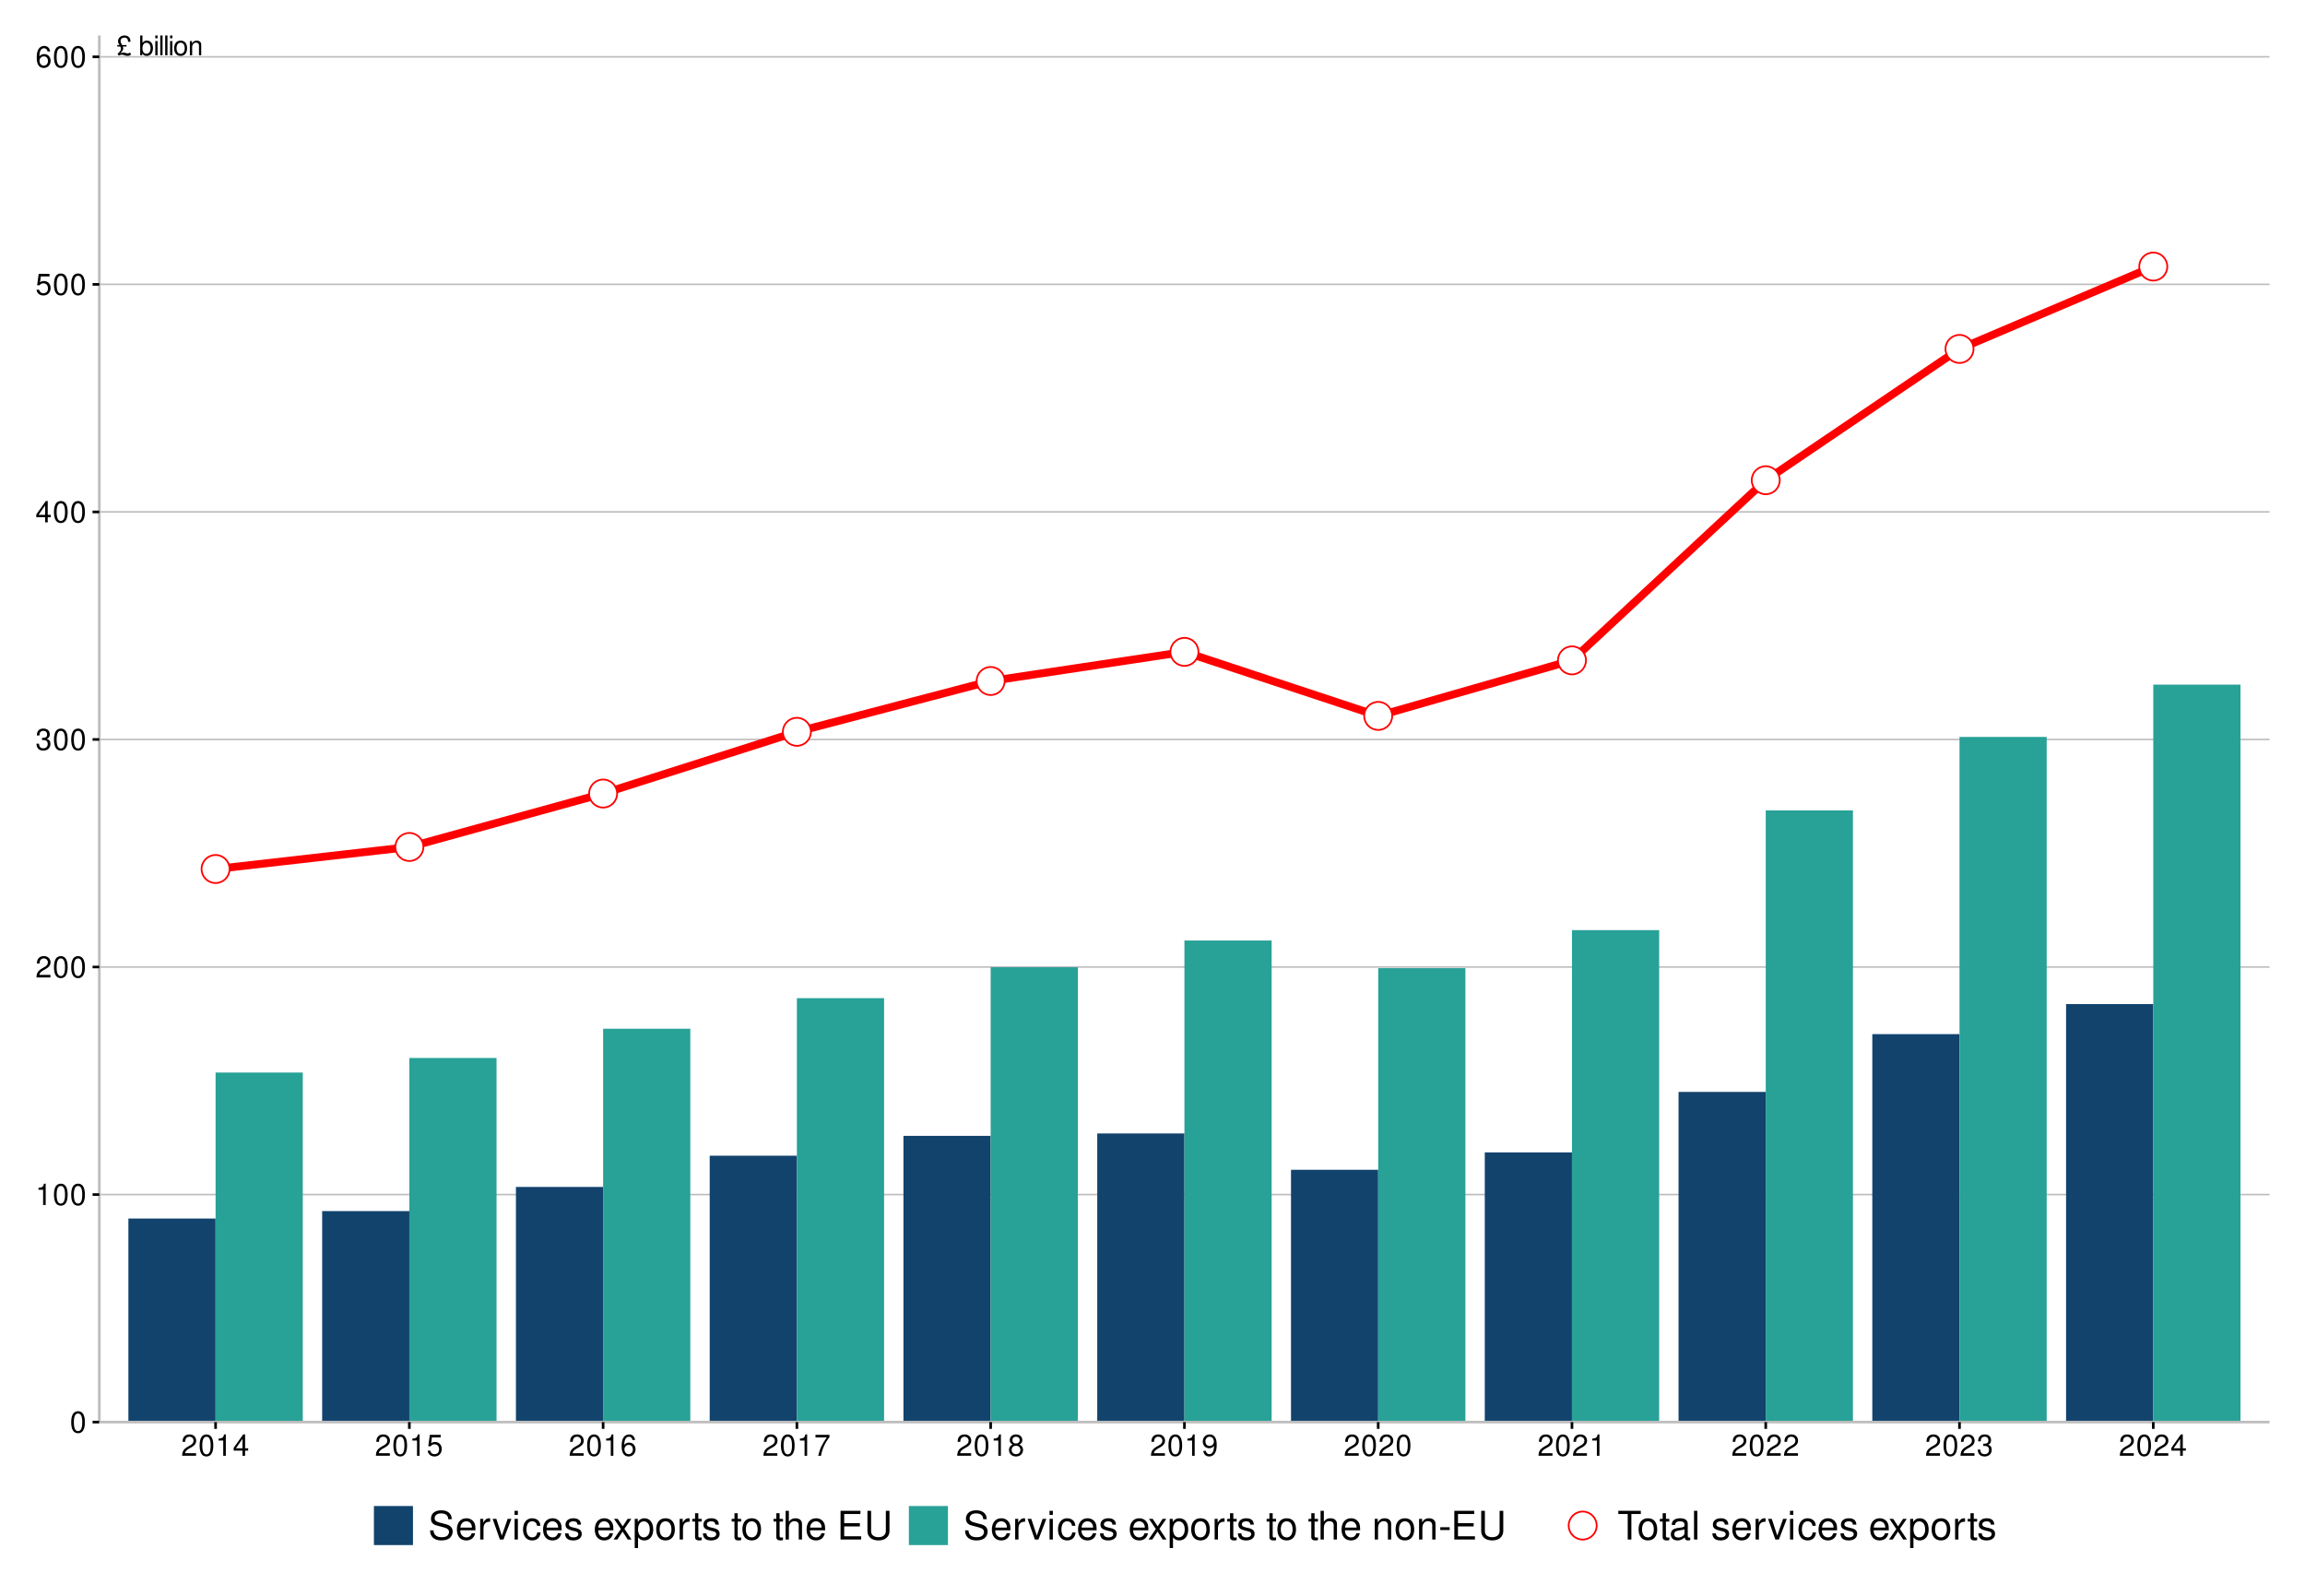 <?xml version="1.0" encoding="UTF-8"?>
<svg xmlns="http://www.w3.org/2000/svg" xmlns:xlink="http://www.w3.org/1999/xlink" width="936pt" height="648pt" viewBox="0 0 936 648" version="1.1">
<defs>
<g>
<symbol overflow="visible" id="glyph0-0">
<path style="stroke:none;" d=""/>
</symbol>
<symbol overflow="visible" id="glyph0-1">
<path style="stroke:none;" d="M 4.047 -4.156 L 2.281 -4.156 C 2.203 -4.297 2.141 -4.391 2.094 -4.469 L 1.859 -4.891 C 1.703 -5.188 1.625 -5.484 1.625 -5.781 C 1.625 -6.625 2.25 -7.188 3.188 -7.188 C 4.141 -7.188 4.656 -6.625 4.688 -5.484 L 5.656 -5.484 C 5.641 -6.172 5.562 -6.594 5.344 -6.953 C 4.953 -7.641 4.172 -8.047 3.219 -8.047 C 1.75 -8.047 0.594 -7.031 0.594 -5.688 C 0.594 -5.203 0.672 -5 1.188 -4.156 L 0.281 -4.156 L 0.281 -3.547 L 1.5 -3.547 C 1.672 -3.266 1.766 -2.953 1.766 -2.688 C 1.766 -2 1.406 -1.453 0.391 -0.578 L 0.922 0.156 C 1.344 -0.125 1.734 -0.25 2.125 -0.25 C 2.359 -0.25 2.625 -0.203 2.844 -0.125 C 3.766 0.188 4.047 0.25 4.469 0.25 C 5.031 0.25 5.469 0.062 5.906 -0.359 L 5.453 -1.094 C 5.125 -0.875 4.812 -0.766 4.531 -0.766 C 4.328 -0.766 4.125 -0.812 3.656 -0.938 C 3.219 -1.078 3.047 -1.109 2.75 -1.109 C 2.281 -1.109 1.828 -0.969 1.406 -0.672 C 2.391 -1.672 2.703 -2.188 2.703 -2.766 C 2.703 -2.969 2.656 -3.219 2.547 -3.547 L 4.047 -3.547 Z M 4.047 -4.156 "/>
</symbol>
<symbol overflow="visible" id="glyph0-2">
<path style="stroke:none;" d=""/>
</symbol>
<symbol overflow="visible" id="glyph0-3">
<path style="stroke:none;" d="M 0.594 -8.047 L 0.594 0 L 1.422 0 L 1.422 -0.734 C 1.859 -0.062 2.453 0.25 3.266 0.25 C 4.781 0.25 5.781 -1 5.781 -2.922 C 5.781 -4.797 4.844 -5.953 3.297 -5.953 C 2.5 -5.953 1.938 -5.656 1.516 -5 L 1.516 -8.047 Z M 3.125 -5.094 C 4.156 -5.094 4.812 -4.203 4.812 -2.812 C 4.812 -1.5 4.125 -0.609 3.125 -0.609 C 2.141 -0.609 1.516 -1.484 1.516 -2.844 C 1.516 -4.203 2.141 -5.094 3.125 -5.094 Z M 3.125 -5.094 "/>
</symbol>
<symbol overflow="visible" id="glyph0-4">
<path style="stroke:none;" d="M 1.656 -5.781 L 0.734 -5.781 L 0.734 0 L 1.656 0 Z M 1.656 -8.047 L 0.734 -8.047 L 0.734 -6.891 L 1.656 -6.891 Z M 1.656 -8.047 "/>
</symbol>
<symbol overflow="visible" id="glyph0-5">
<path style="stroke:none;" d="M 1.672 -8.047 L 0.75 -8.047 L 0.75 0 L 1.672 0 Z M 1.672 -8.047 "/>
</symbol>
<symbol overflow="visible" id="glyph0-6">
<path style="stroke:none;" d="M 3 -5.953 C 1.375 -5.953 0.391 -4.797 0.391 -2.844 C 0.391 -0.891 1.375 0.25 3.016 0.25 C 4.656 0.25 5.641 -0.906 5.641 -2.812 C 5.641 -4.812 4.688 -5.953 3 -5.953 Z M 3.016 -5.109 C 4.047 -5.109 4.672 -4.25 4.672 -2.812 C 4.672 -1.453 4.031 -0.594 3.016 -0.594 C 1.984 -0.594 1.359 -1.453 1.359 -2.844 C 1.359 -4.25 1.984 -5.109 3.016 -5.109 Z M 3.016 -5.109 "/>
</symbol>
<symbol overflow="visible" id="glyph0-7">
<path style="stroke:none;" d="M 0.766 -5.781 L 0.766 0 L 1.703 0 L 1.703 -3.188 C 1.703 -4.375 2.312 -5.141 3.266 -5.141 C 4 -5.141 4.469 -4.703 4.469 -4.016 L 4.469 0 L 5.375 0 L 5.375 -4.375 C 5.375 -5.328 4.656 -5.953 3.547 -5.953 C 2.688 -5.953 2.125 -5.625 1.625 -4.812 L 1.625 -5.781 Z M 0.766 -5.781 "/>
</symbol>
<symbol overflow="visible" id="glyph1-0">
<path style="stroke:none;" d=""/>
</symbol>
<symbol overflow="visible" id="glyph1-1">
<path style="stroke:none;" d="M 3.297 -8.672 C 2.516 -8.672 1.781 -8.312 1.344 -7.734 C 0.797 -6.953 0.516 -5.812 0.516 -4.203 C 0.516 -1.266 1.469 0.281 3.297 0.281 C 5.094 0.281 6.078 -1.266 6.078 -4.125 C 6.078 -5.812 5.812 -6.938 5.25 -7.734 C 4.812 -8.328 4.109 -8.672 3.297 -8.672 Z M 3.297 -7.734 C 4.438 -7.734 5 -6.578 5 -4.219 C 5 -1.75 4.453 -0.594 3.281 -0.594 C 2.156 -0.594 1.594 -1.797 1.594 -4.188 C 1.594 -6.578 2.156 -7.734 3.297 -7.734 Z M 3.297 -7.734 "/>
</symbol>
<symbol overflow="visible" id="glyph1-2">
<path style="stroke:none;" d="M 3.109 -6.188 L 3.109 0 L 4.156 0 L 4.156 -8.672 L 3.469 -8.672 C 3.094 -7.344 2.859 -7.156 1.219 -6.953 L 1.219 -6.188 Z M 3.109 -6.188 "/>
</symbol>
<symbol overflow="visible" id="glyph1-3">
<path style="stroke:none;" d="M 6.078 -1.047 L 1.594 -1.047 C 1.703 -1.766 2.094 -2.219 3.125 -2.859 L 4.328 -3.531 C 5.516 -4.188 6.125 -5.078 6.125 -6.141 C 6.125 -6.859 5.844 -7.531 5.344 -8 C 4.844 -8.453 4.219 -8.672 3.406 -8.672 C 2.328 -8.672 1.531 -8.297 1.062 -7.547 C 0.75 -7.094 0.625 -6.547 0.594 -5.672 L 1.656 -5.672 C 1.688 -6.266 1.766 -6.609 1.906 -6.906 C 2.188 -7.422 2.734 -7.75 3.375 -7.75 C 4.328 -7.75 5.047 -7.062 5.047 -6.125 C 5.047 -5.422 4.656 -4.828 3.906 -4.391 L 2.797 -3.75 C 1.016 -2.719 0.5 -1.906 0.406 -0.016 L 6.078 -0.016 Z M 6.078 -1.047 "/>
</symbol>
<symbol overflow="visible" id="glyph1-4">
<path style="stroke:none;" d="M 2.656 -4 L 3.234 -4 C 4.375 -4 4.984 -3.453 4.984 -2.406 C 4.984 -1.312 4.328 -0.656 3.234 -0.656 C 2.078 -0.656 1.516 -1.25 1.438 -2.516 L 0.391 -2.516 C 0.438 -1.828 0.547 -1.375 0.75 -0.984 C 1.203 -0.141 2.031 0.281 3.188 0.281 C 4.938 0.281 6.078 -0.781 6.078 -2.422 C 6.078 -3.531 5.656 -4.125 4.625 -4.484 C 5.422 -4.812 5.812 -5.406 5.812 -6.281 C 5.812 -7.781 4.844 -8.672 3.234 -8.672 C 1.516 -8.672 0.594 -7.719 0.562 -5.875 L 1.625 -5.875 C 1.625 -6.406 1.688 -6.703 1.812 -6.969 C 2.047 -7.469 2.578 -7.75 3.234 -7.75 C 4.172 -7.75 4.734 -7.188 4.734 -6.25 C 4.734 -5.641 4.531 -5.266 4.062 -5.062 C 3.766 -4.938 3.391 -4.891 2.656 -4.891 Z M 2.656 -4 "/>
</symbol>
<symbol overflow="visible" id="glyph1-5">
<path style="stroke:none;" d="M 3.922 -2.094 L 3.922 0 L 4.984 0 L 4.984 -2.094 L 6.234 -2.094 L 6.234 -3.047 L 4.984 -3.047 L 4.984 -8.672 L 4.203 -8.672 L 0.344 -3.219 L 0.344 -2.094 Z M 3.922 -3.047 L 1.266 -3.047 L 3.922 -6.875 Z M 3.922 -3.047 "/>
</symbol>
<symbol overflow="visible" id="glyph1-6">
<path style="stroke:none;" d="M 5.719 -8.516 L 1.312 -8.516 L 0.688 -3.875 L 1.656 -3.875 C 2.141 -4.469 2.562 -4.672 3.234 -4.672 C 4.375 -4.672 5.078 -3.891 5.078 -2.625 C 5.078 -1.406 4.375 -0.656 3.219 -0.656 C 2.297 -0.656 1.734 -1.125 1.469 -2.094 L 0.422 -2.094 C 0.562 -1.391 0.688 -1.062 0.938 -0.75 C 1.422 -0.094 2.281 0.281 3.234 0.281 C 4.953 0.281 6.156 -0.969 6.156 -2.766 C 6.156 -4.453 5.047 -5.609 3.406 -5.609 C 2.812 -5.609 2.328 -5.453 1.844 -5.094 L 2.172 -7.469 L 5.719 -7.469 Z M 5.719 -8.516 "/>
</symbol>
<symbol overflow="visible" id="glyph1-7">
<path style="stroke:none;" d="M 5.969 -6.422 C 5.766 -7.844 4.859 -8.672 3.562 -8.672 C 2.625 -8.672 1.781 -8.219 1.281 -7.438 C 0.75 -6.594 0.516 -5.531 0.516 -3.953 C 0.516 -2.5 0.719 -1.578 1.234 -0.797 C 1.688 -0.094 2.438 0.281 3.375 0.281 C 4.984 0.281 6.156 -0.938 6.156 -2.625 C 6.156 -4.219 5.078 -5.359 3.547 -5.359 C 2.719 -5.359 2.047 -5.047 1.594 -4.406 C 1.609 -6.547 2.281 -7.734 3.484 -7.734 C 4.234 -7.734 4.75 -7.266 4.922 -6.422 Z M 3.422 -4.422 C 4.438 -4.422 5.078 -3.703 5.078 -2.547 C 5.078 -1.453 4.359 -0.656 3.391 -0.656 C 2.406 -0.656 1.656 -1.484 1.656 -2.594 C 1.656 -3.672 2.375 -4.422 3.422 -4.422 Z M 3.422 -4.422 "/>
</symbol>
<symbol overflow="visible" id="glyph1-8">
<path style="stroke:none;" d="M 6.234 -8.516 L 0.547 -8.516 L 0.547 -7.469 L 5.141 -7.469 C 3.125 -4.578 2.297 -2.797 1.656 0 L 2.781 0 C 3.25 -2.719 4.312 -5.062 6.234 -7.625 Z M 6.234 -8.516 "/>
</symbol>
<symbol overflow="visible" id="glyph1-9">
<path style="stroke:none;" d="M 4.688 -4.578 C 5.578 -5.109 5.859 -5.547 5.859 -6.359 C 5.859 -7.734 4.812 -8.672 3.297 -8.672 C 1.797 -8.672 0.75 -7.734 0.75 -6.375 C 0.75 -5.547 1.016 -5.125 1.891 -4.578 C 0.922 -4.078 0.438 -3.375 0.438 -2.406 C 0.438 -0.828 1.609 0.281 3.297 0.281 C 4.984 0.281 6.156 -0.828 6.156 -2.406 C 6.156 -3.375 5.672 -4.078 4.688 -4.578 Z M 3.297 -7.734 C 4.203 -7.734 4.781 -7.203 4.781 -6.344 C 4.781 -5.516 4.188 -4.984 3.297 -4.984 C 2.406 -4.984 1.828 -5.516 1.828 -6.359 C 1.828 -7.203 2.406 -7.734 3.297 -7.734 Z M 3.297 -4.094 C 4.359 -4.094 5.078 -3.391 5.078 -2.391 C 5.078 -1.344 4.375 -0.656 3.281 -0.656 C 2.25 -0.656 1.531 -1.375 1.531 -2.375 C 1.531 -3.406 2.234 -4.094 3.297 -4.094 Z M 3.297 -4.094 "/>
</symbol>
<symbol overflow="visible" id="glyph1-10">
<path style="stroke:none;" d="M 0.641 -1.984 C 0.844 -0.562 1.75 0.281 3.047 0.281 C 4 0.281 4.844 -0.188 5.344 -0.953 C 5.875 -1.812 6.109 -2.875 6.109 -4.438 C 6.109 -5.906 5.891 -6.828 5.391 -7.594 C 4.922 -8.297 4.172 -8.672 3.234 -8.672 C 1.625 -8.672 0.453 -7.469 0.453 -5.781 C 0.453 -4.188 1.531 -3.062 3.078 -3.062 C 3.875 -3.062 4.469 -3.344 5.016 -4.016 C 5 -1.844 4.328 -0.656 3.125 -0.656 C 2.375 -0.656 1.859 -1.141 1.688 -1.984 Z M 3.234 -7.75 C 4.219 -7.75 4.953 -6.922 4.953 -5.812 C 4.953 -4.734 4.234 -4 3.188 -4 C 2.172 -4 1.531 -4.719 1.531 -5.875 C 1.531 -6.953 2.25 -7.75 3.234 -7.75 Z M 3.234 -7.75 "/>
</symbol>
<symbol overflow="visible" id="glyph2-0">
<path style="stroke:none;" d=""/>
</symbol>
<symbol overflow="visible" id="glyph2-1">
<path style="stroke:none;" d="M 9.531 -8.234 C 9.531 -9.047 9.484 -9.266 9.234 -9.812 C 8.594 -11.156 7.234 -11.859 5.266 -11.859 C 2.703 -11.859 1.125 -10.547 1.125 -8.438 C 1.125 -7.016 1.875 -6.109 3.406 -5.719 L 6.297 -4.938 C 7.797 -4.562 8.453 -3.969 8.453 -3.062 C 8.453 -2.438 8.109 -1.797 7.609 -1.438 C 7.156 -1.109 6.422 -0.938 5.469 -0.938 C 4.188 -0.938 3.344 -1.25 2.781 -1.922 C 2.359 -2.438 2.156 -2.984 2.172 -3.719 L 0.766 -3.719 C 0.781 -2.641 0.984 -1.938 1.453 -1.297 C 2.25 -0.188 3.594 0.375 5.375 0.375 C 6.766 0.375 7.906 0.047 8.656 -0.531 C 9.438 -1.156 9.938 -2.188 9.938 -3.203 C 9.938 -4.641 9.047 -5.703 7.453 -6.125 L 4.531 -6.906 C 3.125 -7.297 2.609 -7.75 2.609 -8.641 C 2.609 -9.828 3.641 -10.609 5.219 -10.609 C 7.078 -10.609 8.109 -9.781 8.125 -8.234 Z M 9.531 -8.234 "/>
</symbol>
<symbol overflow="visible" id="glyph2-2">
<path style="stroke:none;" d="M 8.203 -3.75 C 8.203 -5.031 8.109 -5.797 7.875 -6.422 C 7.328 -7.797 6.047 -8.625 4.484 -8.625 C 2.141 -8.625 0.641 -6.844 0.641 -4.078 C 0.641 -1.312 2.078 0.375 4.453 0.375 C 6.375 0.375 7.703 -0.719 8.031 -2.547 L 6.688 -2.547 C 6.312 -1.438 5.562 -0.859 4.5 -0.859 C 3.641 -0.859 2.922 -1.25 2.484 -1.953 C 2.156 -2.438 2.047 -2.906 2.031 -3.75 Z M 2.062 -4.828 C 2.172 -6.391 3.125 -7.391 4.469 -7.391 C 5.828 -7.391 6.766 -6.344 6.766 -4.828 Z M 2.062 -4.828 "/>
</symbol>
<symbol overflow="visible" id="glyph2-3">
<path style="stroke:none;" d="M 1.109 -8.391 L 1.109 0 L 2.453 0 L 2.453 -4.359 C 2.469 -6.375 3.297 -7.266 5.141 -7.219 L 5.141 -8.578 C 4.906 -8.609 4.781 -8.625 4.625 -8.625 C 3.766 -8.625 3.109 -8.109 2.344 -6.859 L 2.344 -8.391 Z M 1.109 -8.391 "/>
</symbol>
<symbol overflow="visible" id="glyph2-4">
<path style="stroke:none;" d="M 4.562 0 L 7.781 -8.391 L 6.266 -8.391 L 3.906 -1.578 L 1.656 -8.391 L 0.156 -8.391 L 3.109 0 Z M 4.562 0 "/>
</symbol>
<symbol overflow="visible" id="glyph2-5">
<path style="stroke:none;" d="M 2.406 -8.391 L 1.078 -8.391 L 1.078 0 L 2.406 0 Z M 2.406 -11.656 L 1.062 -11.656 L 1.062 -9.984 L 2.406 -9.984 Z M 2.406 -11.656 "/>
</symbol>
<symbol overflow="visible" id="glyph2-6">
<path style="stroke:none;" d="M 7.531 -5.562 C 7.469 -6.391 7.297 -6.906 6.969 -7.375 C 6.406 -8.156 5.391 -8.625 4.219 -8.625 C 1.953 -8.625 0.5 -6.828 0.5 -4.047 C 0.5 -1.344 1.938 0.375 4.203 0.375 C 6.203 0.375 7.469 -0.828 7.625 -2.875 L 6.281 -2.875 C 6.062 -1.531 5.375 -0.859 4.234 -0.859 C 2.766 -0.859 1.891 -2.062 1.891 -4.047 C 1.891 -6.141 2.75 -7.391 4.203 -7.391 C 5.328 -7.391 6.031 -6.734 6.188 -5.562 Z M 7.531 -5.562 "/>
</symbol>
<symbol overflow="visible" id="glyph2-7">
<path style="stroke:none;" d="M 7.016 -6.047 C 6.984 -7.703 5.906 -8.625 3.969 -8.625 C 2.016 -8.625 0.75 -7.609 0.75 -6.062 C 0.75 -4.75 1.422 -4.125 3.406 -3.641 L 4.656 -3.344 C 5.578 -3.125 5.953 -2.781 5.953 -2.188 C 5.953 -1.391 5.172 -0.859 4 -0.859 C 3.281 -0.859 2.672 -1.078 2.344 -1.422 C 2.125 -1.656 2.031 -1.906 1.953 -2.5 L 0.547 -2.5 C 0.609 -0.562 1.703 0.375 3.891 0.375 C 6 0.375 7.344 -0.672 7.344 -2.281 C 7.344 -3.531 6.641 -4.219 4.969 -4.625 L 3.703 -4.922 C 2.609 -5.188 2.141 -5.531 2.141 -6.125 C 2.141 -6.906 2.828 -7.391 3.922 -7.391 C 4.984 -7.391 5.562 -6.922 5.594 -6.047 Z M 7.016 -6.047 "/>
</symbol>
<symbol overflow="visible" id="glyph2-8">
<path style="stroke:none;" d=""/>
</symbol>
<symbol overflow="visible" id="glyph2-9">
<path style="stroke:none;" d="M 4.672 -4.344 L 7.484 -8.391 L 5.984 -8.391 L 3.969 -5.344 L 1.953 -8.391 L 0.438 -8.391 L 3.234 -4.266 L 0.266 0 L 1.797 0 L 3.922 -3.219 L 6.016 0 L 7.562 0 Z M 4.672 -4.344 "/>
</symbol>
<symbol overflow="visible" id="glyph2-10">
<path style="stroke:none;" d="M 0.859 3.484 L 2.203 3.484 L 2.203 -0.875 C 2.906 -0.016 3.703 0.375 4.781 0.375 C 6.953 0.375 8.375 -1.375 8.375 -4.047 C 8.375 -6.859 6.984 -8.625 4.766 -8.625 C 3.625 -8.625 2.719 -8.109 2.094 -7.125 L 2.094 -8.391 L 0.859 -8.391 Z M 4.547 -7.375 C 6.016 -7.375 6.969 -6.078 6.969 -4.078 C 6.969 -2.172 6 -0.875 4.547 -0.875 C 3.125 -0.875 2.203 -2.156 2.203 -4.125 C 2.203 -6.094 3.125 -7.375 4.547 -7.375 Z M 4.547 -7.375 "/>
</symbol>
<symbol overflow="visible" id="glyph2-11">
<path style="stroke:none;" d="M 4.359 -8.625 C 1.984 -8.625 0.578 -6.938 0.578 -4.125 C 0.578 -1.297 1.984 0.375 4.375 0.375 C 6.734 0.375 8.156 -1.312 8.156 -4.062 C 8.156 -6.969 6.781 -8.625 4.359 -8.625 Z M 4.375 -7.391 C 5.875 -7.391 6.766 -6.156 6.766 -4.078 C 6.766 -2.094 5.844 -0.859 4.375 -0.859 C 2.875 -0.859 1.969 -2.094 1.969 -4.125 C 1.969 -6.156 2.875 -7.391 4.375 -7.391 Z M 4.375 -7.391 "/>
</symbol>
<symbol overflow="visible" id="glyph2-12">
<path style="stroke:none;" d="M 4.062 -8.391 L 2.688 -8.391 L 2.688 -10.688 L 1.359 -10.688 L 1.359 -8.391 L 0.219 -8.391 L 0.219 -7.297 L 1.359 -7.297 L 1.359 -0.953 C 1.359 -0.094 1.938 0.375 2.969 0.375 C 3.328 0.375 3.609 0.344 4.062 0.25 L 4.062 -0.859 C 3.875 -0.812 3.703 -0.797 3.422 -0.797 C 2.844 -0.797 2.688 -0.953 2.688 -1.547 L 2.688 -7.297 L 4.062 -7.297 Z M 4.062 -8.391 "/>
</symbol>
<symbol overflow="visible" id="glyph2-13">
<path style="stroke:none;" d="M 1.125 -11.656 L 1.125 0 L 2.453 0 L 2.453 -4.625 C 2.453 -6.344 3.344 -7.453 4.719 -7.453 C 5.172 -7.453 5.578 -7.328 5.906 -7.094 C 6.281 -6.797 6.453 -6.406 6.453 -5.812 L 6.453 0 L 7.781 0 L 7.781 -6.344 C 7.781 -7.75 6.766 -8.625 5.141 -8.625 C 3.953 -8.625 3.234 -8.25 2.453 -7.234 L 2.453 -11.656 Z M 1.125 -11.656 "/>
</symbol>
<symbol overflow="visible" id="glyph2-14">
<path style="stroke:none;" d="M 2.922 -5.312 L 9.281 -5.312 L 9.281 -6.625 L 2.922 -6.625 L 2.922 -10.359 L 9.516 -10.359 L 9.516 -11.656 L 1.438 -11.656 L 1.438 0 L 9.812 0 L 9.812 -1.312 L 2.922 -1.312 Z M 2.922 -5.312 "/>
</symbol>
<symbol overflow="visible" id="glyph2-15">
<path style="stroke:none;" d="M 8.828 -11.656 L 8.828 -3.469 C 8.828 -1.906 7.703 -0.938 5.828 -0.938 C 4.953 -0.938 4.25 -1.156 3.703 -1.547 C 3.125 -2 2.844 -2.594 2.844 -3.469 L 2.844 -11.656 L 1.359 -11.656 L 1.359 -3.469 C 1.359 -1.109 3.062 0.375 5.828 0.375 C 8.562 0.375 10.312 -1.141 10.312 -3.469 L 10.312 -11.656 Z M 8.828 -11.656 "/>
</symbol>
<symbol overflow="visible" id="glyph2-16">
<path style="stroke:none;" d="M 1.125 -8.391 L 1.125 0 L 2.469 0 L 2.469 -4.625 C 2.469 -6.344 3.359 -7.453 4.734 -7.453 C 5.797 -7.453 6.469 -6.812 6.469 -5.812 L 6.469 0 L 7.797 0 L 7.797 -6.344 C 7.797 -7.734 6.75 -8.625 5.141 -8.625 C 3.891 -8.625 3.094 -8.141 2.359 -6.969 L 2.359 -8.391 Z M 1.125 -8.391 "/>
</symbol>
<symbol overflow="visible" id="glyph2-17">
<path style="stroke:none;" d="M 4.547 -4.984 L 0.734 -4.984 L 0.734 -3.844 L 4.547 -3.844 Z M 4.547 -4.984 "/>
</symbol>
<symbol overflow="visible" id="glyph2-18">
<path style="stroke:none;" d="M 5.656 -10.359 L 9.484 -10.359 L 9.484 -11.656 L 0.344 -11.656 L 0.344 -10.359 L 4.172 -10.359 L 4.172 0 L 5.656 0 Z M 5.656 -10.359 "/>
</symbol>
<symbol overflow="visible" id="glyph2-19">
<path style="stroke:none;" d="M 8.562 -0.781 C 8.422 -0.75 8.359 -0.75 8.266 -0.75 C 7.812 -0.75 7.547 -0.984 7.547 -1.406 L 7.547 -6.344 C 7.547 -7.828 6.469 -8.625 4.406 -8.625 C 3.172 -8.625 2.188 -8.266 1.609 -7.641 C 1.234 -7.219 1.078 -6.734 1.047 -5.906 L 2.391 -5.906 C 2.5 -6.922 3.109 -7.391 4.359 -7.391 C 5.562 -7.391 6.219 -6.938 6.219 -6.141 L 6.219 -5.797 C 6.203 -5.219 5.922 -5.016 4.828 -4.859 C 2.938 -4.625 2.656 -4.562 2.141 -4.359 C 1.172 -3.938 0.672 -3.203 0.672 -2.109 C 0.672 -0.594 1.734 0.375 3.422 0.375 C 4.484 0.375 5.328 0 6.266 -0.859 C 6.375 0 6.781 0.375 7.641 0.375 C 7.938 0.375 8.109 0.344 8.562 0.219 Z M 6.219 -2.641 C 6.219 -2.188 6.094 -1.922 5.703 -1.547 C 5.156 -1.062 4.5 -0.797 3.719 -0.797 C 2.672 -0.797 2.062 -1.297 2.062 -2.141 C 2.062 -3.031 2.641 -3.469 4.078 -3.688 C 5.5 -3.875 5.781 -3.938 6.219 -4.141 Z M 6.219 -2.641 "/>
</symbol>
<symbol overflow="visible" id="glyph2-20">
<path style="stroke:none;" d="M 2.438 -11.656 L 1.094 -11.656 L 1.094 0 L 2.438 0 Z M 2.438 -11.656 "/>
</symbol>
</g>
<clipPath id="clip1">
  <path d="M 40.332 577 L 921.602 577 L 921.602 577.469 L 40.332 577.469 Z M 40.332 577 "/>
</clipPath>
<clipPath id="clip2">
  <path d="M 40.332 484 L 921.602 484 L 921.602 486 L 40.332 486 Z M 40.332 484 "/>
</clipPath>
<clipPath id="clip3">
  <path d="M 40.332 392 L 921.602 392 L 921.602 393 L 40.332 393 Z M 40.332 392 "/>
</clipPath>
<clipPath id="clip4">
  <path d="M 40.332 299 L 921.602 299 L 921.602 301 L 40.332 301 Z M 40.332 299 "/>
</clipPath>
<clipPath id="clip5">
  <path d="M 40.332 207 L 921.602 207 L 921.602 209 L 40.332 209 Z M 40.332 207 "/>
</clipPath>
<clipPath id="clip6">
  <path d="M 40.332 115 L 921.602 115 L 921.602 116 L 40.332 116 Z M 40.332 115 "/>
</clipPath>
<clipPath id="clip7">
  <path d="M 40.332 22 L 921.602 22 L 921.602 24 L 40.332 24 Z M 40.332 22 "/>
</clipPath>
<clipPath id="clip8">
  <path d="M 52 494 L 88 494 L 88 577.469 L 52 577.469 Z M 52 494 "/>
</clipPath>
<clipPath id="clip9">
  <path d="M 87 435 L 123 435 L 123 577.469 L 87 577.469 Z M 87 435 "/>
</clipPath>
<clipPath id="clip10">
  <path d="M 130 491 L 167 491 L 167 577.469 L 130 577.469 Z M 130 491 "/>
</clipPath>
<clipPath id="clip11">
  <path d="M 166 429 L 202 429 L 202 577.469 L 166 577.469 Z M 166 429 "/>
</clipPath>
<clipPath id="clip12">
  <path d="M 209 481 L 245 481 L 245 577.469 L 209 577.469 Z M 209 481 "/>
</clipPath>
<clipPath id="clip13">
  <path d="M 244 417 L 281 417 L 281 577.469 L 244 577.469 Z M 244 417 "/>
</clipPath>
<clipPath id="clip14">
  <path d="M 288 469 L 324 469 L 324 577.469 L 288 577.469 Z M 288 469 "/>
</clipPath>
<clipPath id="clip15">
  <path d="M 323 405 L 360 405 L 360 577.469 L 323 577.469 Z M 323 405 "/>
</clipPath>
<clipPath id="clip16">
  <path d="M 366 461 L 403 461 L 403 577.469 L 366 577.469 Z M 366 461 "/>
</clipPath>
<clipPath id="clip17">
  <path d="M 402 392 L 438 392 L 438 577.469 L 402 577.469 Z M 402 392 "/>
</clipPath>
<clipPath id="clip18">
  <path d="M 445 460 L 481 460 L 481 577.469 L 445 577.469 Z M 445 460 "/>
</clipPath>
<clipPath id="clip19">
  <path d="M 480 381 L 517 381 L 517 577.469 L 480 577.469 Z M 480 381 "/>
</clipPath>
<clipPath id="clip20">
  <path d="M 524 475 L 560 475 L 560 577.469 L 524 577.469 Z M 524 475 "/>
</clipPath>
<clipPath id="clip21">
  <path d="M 559 393 L 596 393 L 596 577.469 L 559 577.469 Z M 559 393 "/>
</clipPath>
<clipPath id="clip22">
  <path d="M 602 467 L 639 467 L 639 577.469 L 602 577.469 Z M 602 467 "/>
</clipPath>
<clipPath id="clip23">
  <path d="M 638 377 L 674 377 L 674 577.469 L 638 577.469 Z M 638 377 "/>
</clipPath>
<clipPath id="clip24">
  <path d="M 681 443 L 718 443 L 718 577.469 L 681 577.469 Z M 681 443 "/>
</clipPath>
<clipPath id="clip25">
  <path d="M 717 329 L 753 329 L 753 577.469 L 717 577.469 Z M 717 329 "/>
</clipPath>
<clipPath id="clip26">
  <path d="M 760 419 L 796 419 L 796 577.469 L 760 577.469 Z M 760 419 "/>
</clipPath>
<clipPath id="clip27">
  <path d="M 795 299 L 832 299 L 832 577.469 L 795 577.469 Z M 795 299 "/>
</clipPath>
<clipPath id="clip28">
  <path d="M 838 407 L 875 407 L 875 577.469 L 838 577.469 Z M 838 407 "/>
</clipPath>
<clipPath id="clip29">
  <path d="M 874 278 L 910 278 L 910 577.469 L 874 577.469 Z M 874 278 "/>
</clipPath>
<clipPath id="clip30">
  <path d="M 47 14.398 L 82 14.398 L 82 23 L 47 23 Z M 47 14.398 "/>
</clipPath>
</defs>
<g id="surface50">
<rect x="0" y="0" width="936" height="648" style="fill:rgb(100%,100%,100%);fill-opacity:1;stroke:none;"/>
<rect x="0" y="0" width="936" height="648" style="fill:rgb(100%,100%,100%);fill-opacity:1;stroke:none;"/>
<path style="fill:none;stroke-width:1.067;stroke-linecap:round;stroke-linejoin:round;stroke:rgb(100%,100%,100%);stroke-opacity:1;stroke-miterlimit:10;" d="M 0 648 L 936 648 L 936 0 L 0 0 Z M 0 648 "/>
<g clip-path="url(#clip1)" clip-rule="nonzero">
<path style="fill:none;stroke-width:0.64;stroke-linecap:butt;stroke-linejoin:round;stroke:rgb(74.51%,74.51%,74.51%);stroke-opacity:1;stroke-miterlimit:10;" d="M 40.332 577.469 L 921.602 577.469 "/>
</g>
<g clip-path="url(#clip2)" clip-rule="nonzero">
<path style="fill:none;stroke-width:0.64;stroke-linecap:butt;stroke-linejoin:round;stroke:rgb(74.51%,74.51%,74.51%);stroke-opacity:1;stroke-miterlimit:10;" d="M 40.332 485.07 L 921.602 485.07 "/>
</g>
<g clip-path="url(#clip3)" clip-rule="nonzero">
<path style="fill:none;stroke-width:0.64;stroke-linecap:butt;stroke-linejoin:round;stroke:rgb(74.51%,74.51%,74.51%);stroke-opacity:1;stroke-miterlimit:10;" d="M 40.332 392.672 L 921.602 392.672 "/>
</g>
<g clip-path="url(#clip4)" clip-rule="nonzero">
<path style="fill:none;stroke-width:0.64;stroke-linecap:butt;stroke-linejoin:round;stroke:rgb(74.51%,74.51%,74.51%);stroke-opacity:1;stroke-miterlimit:10;" d="M 40.332 300.27 L 921.602 300.27 "/>
</g>
<g clip-path="url(#clip5)" clip-rule="nonzero">
<path style="fill:none;stroke-width:0.64;stroke-linecap:butt;stroke-linejoin:round;stroke:rgb(74.51%,74.51%,74.51%);stroke-opacity:1;stroke-miterlimit:10;" d="M 40.332 207.871 L 921.602 207.871 "/>
</g>
<g clip-path="url(#clip6)" clip-rule="nonzero">
<path style="fill:none;stroke-width:0.64;stroke-linecap:butt;stroke-linejoin:round;stroke:rgb(74.51%,74.51%,74.51%);stroke-opacity:1;stroke-miterlimit:10;" d="M 40.332 115.473 L 921.602 115.473 "/>
</g>
<g clip-path="url(#clip7)" clip-rule="nonzero">
<path style="fill:none;stroke-width:0.64;stroke-linecap:butt;stroke-linejoin:round;stroke:rgb(74.51%,74.51%,74.51%);stroke-opacity:1;stroke-miterlimit:10;" d="M 40.332 23.07 L 921.602 23.07 "/>
</g>
<g clip-path="url(#clip8)" clip-rule="nonzero">
<path style=" stroke:none;fill-rule:nonzero;fill:rgb(7.059%,26.275%,42.745%);fill-opacity:1;" d="M 52.133 577.469 L 87.539 577.469 L 87.539 494.816 L 52.133 494.816 Z M 52.133 577.469 "/>
</g>
<g clip-path="url(#clip9)" clip-rule="nonzero">
<path style=" stroke:none;fill-rule:nonzero;fill:rgb(15.686%,63.137%,59.216%);fill-opacity:1;" d="M 87.543 577.469 L 122.949 577.469 L 122.949 435.531 L 87.543 435.531 Z M 87.543 577.469 "/>
</g>
<g clip-path="url(#clip10)" clip-rule="nonzero">
<path style=" stroke:none;fill-rule:nonzero;fill:rgb(7.059%,26.275%,42.745%);fill-opacity:1;" d="M 130.82 577.469 L 166.227 577.469 L 166.227 491.789 L 130.82 491.789 Z M 130.82 577.469 "/>
</g>
<g clip-path="url(#clip11)" clip-rule="nonzero">
<path style=" stroke:none;fill-rule:nonzero;fill:rgb(15.686%,63.137%,59.216%);fill-opacity:1;" d="M 166.227 577.469 L 201.633 577.469 L 201.633 429.605 L 166.227 429.605 Z M 166.227 577.469 "/>
</g>
<g clip-path="url(#clip12)" clip-rule="nonzero">
<path style=" stroke:none;fill-rule:nonzero;fill:rgb(7.059%,26.275%,42.745%);fill-opacity:1;" d="M 209.504 577.469 L 244.91 577.469 L 244.91 481.977 L 209.504 481.977 Z M 209.504 577.469 "/>
</g>
<g clip-path="url(#clip13)" clip-rule="nonzero">
<path style=" stroke:none;fill-rule:nonzero;fill:rgb(15.686%,63.137%,59.216%);fill-opacity:1;" d="M 244.91 577.469 L 280.316 577.469 L 280.316 417.723 L 244.91 417.723 Z M 244.91 577.469 "/>
</g>
<g clip-path="url(#clip14)" clip-rule="nonzero">
<path style=" stroke:none;fill-rule:nonzero;fill:rgb(7.059%,26.275%,42.745%);fill-opacity:1;" d="M 288.188 577.469 L 323.594 577.469 L 323.594 469.305 L 288.188 469.305 Z M 288.188 577.469 "/>
</g>
<g clip-path="url(#clip15)" clip-rule="nonzero">
<path style=" stroke:none;fill-rule:nonzero;fill:rgb(15.686%,63.137%,59.216%);fill-opacity:1;" d="M 323.598 577.469 L 359.004 577.469 L 359.004 405.328 L 323.598 405.328 Z M 323.598 577.469 "/>
</g>
<g clip-path="url(#clip16)" clip-rule="nonzero">
<path style=" stroke:none;fill-rule:nonzero;fill:rgb(7.059%,26.275%,42.745%);fill-opacity:1;" d="M 366.871 577.469 L 402.277 577.469 L 402.277 461.234 L 366.871 461.234 Z M 366.871 577.469 "/>
</g>
<g clip-path="url(#clip17)" clip-rule="nonzero">
<path style=" stroke:none;fill-rule:nonzero;fill:rgb(15.686%,63.137%,59.216%);fill-opacity:1;" d="M 402.281 577.469 L 437.688 577.469 L 437.688 392.762 L 402.281 392.762 Z M 402.281 577.469 "/>
</g>
<g clip-path="url(#clip18)" clip-rule="nonzero">
<path style=" stroke:none;fill-rule:nonzero;fill:rgb(7.059%,26.275%,42.745%);fill-opacity:1;" d="M 445.559 577.469 L 480.965 577.469 L 480.965 460.258 L 445.559 460.258 Z M 445.559 577.469 "/>
</g>
<g clip-path="url(#clip19)" clip-rule="nonzero">
<path style=" stroke:none;fill-rule:nonzero;fill:rgb(15.686%,63.137%,59.216%);fill-opacity:1;" d="M 480.965 577.469 L 516.371 577.469 L 516.371 381.914 L 480.965 381.914 Z M 480.965 577.469 "/>
</g>
<g clip-path="url(#clip20)" clip-rule="nonzero">
<path style=" stroke:none;fill-rule:nonzero;fill:rgb(7.059%,26.275%,42.745%);fill-opacity:1;" d="M 524.242 577.469 L 559.648 577.469 L 559.648 475.023 L 524.242 475.023 Z M 524.242 577.469 "/>
</g>
<g clip-path="url(#clip21)" clip-rule="nonzero">
<path style=" stroke:none;fill-rule:nonzero;fill:rgb(15.686%,63.137%,59.216%);fill-opacity:1;" d="M 559.652 577.469 L 595.059 577.469 L 595.059 393.148 L 559.652 393.148 Z M 559.652 577.469 "/>
</g>
<g clip-path="url(#clip22)" clip-rule="nonzero">
<path style=" stroke:none;fill-rule:nonzero;fill:rgb(7.059%,26.275%,42.745%);fill-opacity:1;" d="M 602.926 577.469 L 638.332 577.469 L 638.332 467.941 L 602.926 467.941 Z M 602.926 577.469 "/>
</g>
<g clip-path="url(#clip23)" clip-rule="nonzero">
<path style=" stroke:none;fill-rule:nonzero;fill:rgb(15.686%,63.137%,59.216%);fill-opacity:1;" d="M 638.336 577.469 L 673.742 577.469 L 673.742 377.688 L 638.336 377.688 Z M 638.336 577.469 "/>
</g>
<g clip-path="url(#clip24)" clip-rule="nonzero">
<path style=" stroke:none;fill-rule:nonzero;fill:rgb(7.059%,26.275%,42.745%);fill-opacity:1;" d="M 681.613 577.469 L 717.02 577.469 L 717.02 443.387 L 681.613 443.387 Z M 681.613 577.469 "/>
</g>
<g clip-path="url(#clip25)" clip-rule="nonzero">
<path style=" stroke:none;fill-rule:nonzero;fill:rgb(15.686%,63.137%,59.216%);fill-opacity:1;" d="M 717.02 577.469 L 752.426 577.469 L 752.426 329.082 L 717.02 329.082 Z M 717.02 577.469 "/>
</g>
<g clip-path="url(#clip26)" clip-rule="nonzero">
<path style=" stroke:none;fill-rule:nonzero;fill:rgb(7.059%,26.275%,42.745%);fill-opacity:1;" d="M 760.297 577.469 L 795.703 577.469 L 795.703 419.926 L 760.297 419.926 Z M 760.297 577.469 "/>
</g>
<g clip-path="url(#clip27)" clip-rule="nonzero">
<path style=" stroke:none;fill-rule:nonzero;fill:rgb(15.686%,63.137%,59.216%);fill-opacity:1;" d="M 795.703 577.469 L 831.109 577.469 L 831.109 299.234 L 795.703 299.234 Z M 795.703 577.469 "/>
</g>
<g clip-path="url(#clip28)" clip-rule="nonzero">
<path style=" stroke:none;fill-rule:nonzero;fill:rgb(7.059%,26.275%,42.745%);fill-opacity:1;" d="M 838.98 577.469 L 874.387 577.469 L 874.387 407.715 L 838.98 407.715 Z M 838.98 577.469 "/>
</g>
<g clip-path="url(#clip29)" clip-rule="nonzero">
<path style=" stroke:none;fill-rule:nonzero;fill:rgb(15.686%,63.137%,59.216%);fill-opacity:1;" d="M 874.391 577.469 L 909.797 577.469 L 909.797 278 L 874.391 278 Z M 874.391 577.469 "/>
</g>
<path style="fill:none;stroke-width:3.201;stroke-linecap:butt;stroke-linejoin:round;stroke:rgb(100%,0%,0%);stroke-opacity:1;stroke-miterlimit:10;" d="M 87.543 352.883 L 166.227 343.93 L 244.91 322.23 L 323.598 297.164 L 402.281 276.527 L 480.965 264.703 L 559.652 290.707 L 638.336 268.16 L 717.02 195.004 L 795.703 141.695 L 874.391 108.246 "/>
<path style="fill-rule:nonzero;fill:rgb(100%,100%,100%);fill-opacity:1;stroke-width:0.709;stroke-linecap:round;stroke-linejoin:round;stroke:rgb(100%,0%,0%);stroke-opacity:1;stroke-miterlimit:10;" d="M 93.23 352.883 C 93.23 356.023 90.684 358.57 87.543 358.57 C 84.398 358.57 81.852 356.023 81.852 352.883 C 81.852 349.738 84.398 347.191 87.543 347.191 C 90.684 347.191 93.23 349.738 93.23 352.883 "/>
<path style="fill-rule:nonzero;fill:rgb(100%,100%,100%);fill-opacity:1;stroke-width:0.709;stroke-linecap:round;stroke-linejoin:round;stroke:rgb(100%,0%,0%);stroke-opacity:1;stroke-miterlimit:10;" d="M 171.918 343.93 C 171.918 347.074 169.367 349.621 166.227 349.621 C 163.086 349.621 160.539 347.074 160.539 343.93 C 160.539 340.789 163.086 338.242 166.227 338.242 C 169.367 338.242 171.918 340.789 171.918 343.93 "/>
<path style="fill-rule:nonzero;fill:rgb(100%,100%,100%);fill-opacity:1;stroke-width:0.709;stroke-linecap:round;stroke-linejoin:round;stroke:rgb(100%,0%,0%);stroke-opacity:1;stroke-miterlimit:10;" d="M 250.602 322.23 C 250.602 325.375 248.055 327.922 244.91 327.922 C 241.77 327.922 239.223 325.375 239.223 322.23 C 239.223 319.09 241.77 316.543 244.91 316.543 C 248.055 316.543 250.602 319.09 250.602 322.23 "/>
<path style="fill-rule:nonzero;fill:rgb(100%,100%,100%);fill-opacity:1;stroke-width:0.709;stroke-linecap:round;stroke-linejoin:round;stroke:rgb(100%,0%,0%);stroke-opacity:1;stroke-miterlimit:10;" d="M 329.285 297.164 C 329.285 300.309 326.738 302.855 323.598 302.855 C 320.453 302.855 317.906 300.309 317.906 297.164 C 317.906 294.023 320.453 291.477 323.598 291.477 C 326.738 291.477 329.285 294.023 329.285 297.164 "/>
<path style="fill-rule:nonzero;fill:rgb(100%,100%,100%);fill-opacity:1;stroke-width:0.709;stroke-linecap:round;stroke-linejoin:round;stroke:rgb(100%,0%,0%);stroke-opacity:1;stroke-miterlimit:10;" d="M 407.969 276.527 C 407.969 279.672 405.422 282.219 402.281 282.219 C 399.141 282.219 396.594 279.672 396.594 276.527 C 396.594 273.387 399.141 270.84 402.281 270.84 C 405.422 270.84 407.969 273.387 407.969 276.527 "/>
<path style="fill-rule:nonzero;fill:rgb(100%,100%,100%);fill-opacity:1;stroke-width:0.709;stroke-linecap:round;stroke-linejoin:round;stroke:rgb(100%,0%,0%);stroke-opacity:1;stroke-miterlimit:10;" d="M 486.656 264.703 C 486.656 267.848 484.109 270.395 480.965 270.395 C 477.824 270.395 475.277 267.848 475.277 264.703 C 475.277 261.562 477.824 259.016 480.965 259.016 C 484.109 259.016 486.656 261.562 486.656 264.703 "/>
<path style="fill-rule:nonzero;fill:rgb(100%,100%,100%);fill-opacity:1;stroke-width:0.709;stroke-linecap:round;stroke-linejoin:round;stroke:rgb(100%,0%,0%);stroke-opacity:1;stroke-miterlimit:10;" d="M 565.34 290.707 C 565.34 293.852 562.793 296.398 559.652 296.398 C 556.508 296.398 553.961 293.852 553.961 290.707 C 553.961 287.566 556.508 285.02 559.652 285.02 C 562.793 285.02 565.34 287.566 565.34 290.707 "/>
<path style="fill-rule:nonzero;fill:rgb(100%,100%,100%);fill-opacity:1;stroke-width:0.709;stroke-linecap:round;stroke-linejoin:round;stroke:rgb(100%,0%,0%);stroke-opacity:1;stroke-miterlimit:10;" d="M 644.023 268.16 C 644.023 271.305 641.477 273.852 638.336 273.852 C 635.191 273.852 632.645 271.305 632.645 268.16 C 632.645 265.02 635.191 262.473 638.336 262.473 C 641.477 262.473 644.023 265.02 644.023 268.16 "/>
<path style="fill-rule:nonzero;fill:rgb(100%,100%,100%);fill-opacity:1;stroke-width:0.709;stroke-linecap:round;stroke-linejoin:round;stroke:rgb(100%,0%,0%);stroke-opacity:1;stroke-miterlimit:10;" d="M 722.711 195.004 C 722.711 198.145 720.16 200.691 717.02 200.691 C 713.879 200.691 711.332 198.145 711.332 195.004 C 711.332 191.859 713.879 189.312 717.02 189.312 C 720.16 189.312 722.711 191.859 722.711 195.004 "/>
<path style="fill-rule:nonzero;fill:rgb(100%,100%,100%);fill-opacity:1;stroke-width:0.709;stroke-linecap:round;stroke-linejoin:round;stroke:rgb(100%,0%,0%);stroke-opacity:1;stroke-miterlimit:10;" d="M 801.395 141.695 C 801.395 144.836 798.848 147.383 795.703 147.383 C 792.562 147.383 790.016 144.836 790.016 141.695 C 790.016 138.551 792.562 136.004 795.703 136.004 C 798.848 136.004 801.395 138.551 801.395 141.695 "/>
<path style="fill-rule:nonzero;fill:rgb(100%,100%,100%);fill-opacity:1;stroke-width:0.709;stroke-linecap:round;stroke-linejoin:round;stroke:rgb(100%,0%,0%);stroke-opacity:1;stroke-miterlimit:10;" d="M 880.078 108.246 C 880.078 111.387 877.531 113.934 874.391 113.934 C 871.246 113.934 868.699 111.387 868.699 108.246 C 868.699 105.102 871.246 102.555 874.391 102.555 C 877.531 102.555 880.078 105.102 880.078 108.246 "/>
<g clip-path="url(#clip30)" clip-rule="nonzero">
<g style="fill:rgb(0%,0%,0%);fill-opacity:1;">
  <use xlink:href="#glyph0-1" x="47.332" y="22.446"/>
  <use xlink:href="#glyph0-2" x="53.332" y="22.446"/>
  <use xlink:href="#glyph0-3" x="56.332" y="22.446"/>
  <use xlink:href="#glyph0-4" x="62.332" y="22.446"/>
  <use xlink:href="#glyph0-5" x="64.332" y="22.446"/>
  <use xlink:href="#glyph0-5" x="66.332" y="22.446"/>
  <use xlink:href="#glyph0-4" x="68.332" y="22.446"/>
  <use xlink:href="#glyph0-6" x="70.332" y="22.446"/>
  <use xlink:href="#glyph0-7" x="76.332" y="22.446"/>
</g>
</g>
<path style="fill:none;stroke-width:1.067;stroke-linecap:butt;stroke-linejoin:round;stroke:rgb(74.51%,74.51%,74.51%);stroke-opacity:1;stroke-miterlimit:10;" d="M 40.332 577.469 L 40.332 14.398 "/>
<g style="fill:rgb(0%,0%,0%);fill-opacity:1;">
  <use xlink:href="#glyph1-1" x="28.398" y="581.717"/>
</g>
<g style="fill:rgb(0%,0%,0%);fill-opacity:1;">
  <use xlink:href="#glyph1-2" x="14.398" y="489.318"/>
  <use xlink:href="#glyph1-1" x="21.398" y="489.318"/>
  <use xlink:href="#glyph1-1" x="28.398" y="489.318"/>
</g>
<g style="fill:rgb(0%,0%,0%);fill-opacity:1;">
  <use xlink:href="#glyph1-3" x="14.398" y="396.92"/>
  <use xlink:href="#glyph1-1" x="21.398" y="396.92"/>
  <use xlink:href="#glyph1-1" x="28.398" y="396.92"/>
</g>
<g style="fill:rgb(0%,0%,0%);fill-opacity:1;">
  <use xlink:href="#glyph1-4" x="14.398" y="304.518"/>
  <use xlink:href="#glyph1-1" x="21.398" y="304.518"/>
  <use xlink:href="#glyph1-1" x="28.398" y="304.518"/>
</g>
<g style="fill:rgb(0%,0%,0%);fill-opacity:1;">
  <use xlink:href="#glyph1-5" x="14.398" y="212.119"/>
  <use xlink:href="#glyph1-1" x="21.398" y="212.119"/>
  <use xlink:href="#glyph1-1" x="28.398" y="212.119"/>
</g>
<g style="fill:rgb(0%,0%,0%);fill-opacity:1;">
  <use xlink:href="#glyph1-6" x="14.398" y="119.721"/>
  <use xlink:href="#glyph1-1" x="21.398" y="119.721"/>
  <use xlink:href="#glyph1-1" x="28.398" y="119.721"/>
</g>
<g style="fill:rgb(0%,0%,0%);fill-opacity:1;">
  <use xlink:href="#glyph1-7" x="14.398" y="27.318"/>
  <use xlink:href="#glyph1-1" x="21.398" y="27.318"/>
  <use xlink:href="#glyph1-1" x="28.398" y="27.318"/>
</g>
<path style="fill:none;stroke-width:1.067;stroke-linecap:butt;stroke-linejoin:round;stroke:rgb(0%,0%,0%);stroke-opacity:1;stroke-miterlimit:10;" d="M 37.59 577.469 L 40.332 577.469 "/>
<path style="fill:none;stroke-width:1.067;stroke-linecap:butt;stroke-linejoin:round;stroke:rgb(0%,0%,0%);stroke-opacity:1;stroke-miterlimit:10;" d="M 37.59 485.07 L 40.332 485.07 "/>
<path style="fill:none;stroke-width:1.067;stroke-linecap:butt;stroke-linejoin:round;stroke:rgb(0%,0%,0%);stroke-opacity:1;stroke-miterlimit:10;" d="M 37.59 392.672 L 40.332 392.672 "/>
<path style="fill:none;stroke-width:1.067;stroke-linecap:butt;stroke-linejoin:round;stroke:rgb(0%,0%,0%);stroke-opacity:1;stroke-miterlimit:10;" d="M 37.59 300.27 L 40.332 300.27 "/>
<path style="fill:none;stroke-width:1.067;stroke-linecap:butt;stroke-linejoin:round;stroke:rgb(0%,0%,0%);stroke-opacity:1;stroke-miterlimit:10;" d="M 37.59 207.871 L 40.332 207.871 "/>
<path style="fill:none;stroke-width:1.067;stroke-linecap:butt;stroke-linejoin:round;stroke:rgb(0%,0%,0%);stroke-opacity:1;stroke-miterlimit:10;" d="M 37.59 115.473 L 40.332 115.473 "/>
<path style="fill:none;stroke-width:1.067;stroke-linecap:butt;stroke-linejoin:round;stroke:rgb(0%,0%,0%);stroke-opacity:1;stroke-miterlimit:10;" d="M 37.59 23.07 L 40.332 23.07 "/>
<path style="fill:none;stroke-width:1.067;stroke-linecap:butt;stroke-linejoin:round;stroke:rgb(74.51%,74.51%,74.51%);stroke-opacity:1;stroke-miterlimit:10;" d="M 40.332 577.469 L 921.602 577.469 "/>
<path style="fill:none;stroke-width:1.067;stroke-linecap:butt;stroke-linejoin:round;stroke:rgb(0%,0%,0%);stroke-opacity:1;stroke-miterlimit:10;" d="M 87.543 580.211 L 87.543 577.469 "/>
<path style="fill:none;stroke-width:1.067;stroke-linecap:butt;stroke-linejoin:round;stroke:rgb(0%,0%,0%);stroke-opacity:1;stroke-miterlimit:10;" d="M 166.227 580.211 L 166.227 577.469 "/>
<path style="fill:none;stroke-width:1.067;stroke-linecap:butt;stroke-linejoin:round;stroke:rgb(0%,0%,0%);stroke-opacity:1;stroke-miterlimit:10;" d="M 244.91 580.211 L 244.91 577.469 "/>
<path style="fill:none;stroke-width:1.067;stroke-linecap:butt;stroke-linejoin:round;stroke:rgb(0%,0%,0%);stroke-opacity:1;stroke-miterlimit:10;" d="M 323.598 580.211 L 323.598 577.469 "/>
<path style="fill:none;stroke-width:1.067;stroke-linecap:butt;stroke-linejoin:round;stroke:rgb(0%,0%,0%);stroke-opacity:1;stroke-miterlimit:10;" d="M 402.281 580.211 L 402.281 577.469 "/>
<path style="fill:none;stroke-width:1.067;stroke-linecap:butt;stroke-linejoin:round;stroke:rgb(0%,0%,0%);stroke-opacity:1;stroke-miterlimit:10;" d="M 480.965 580.211 L 480.965 577.469 "/>
<path style="fill:none;stroke-width:1.067;stroke-linecap:butt;stroke-linejoin:round;stroke:rgb(0%,0%,0%);stroke-opacity:1;stroke-miterlimit:10;" d="M 559.652 580.211 L 559.652 577.469 "/>
<path style="fill:none;stroke-width:1.067;stroke-linecap:butt;stroke-linejoin:round;stroke:rgb(0%,0%,0%);stroke-opacity:1;stroke-miterlimit:10;" d="M 638.336 580.211 L 638.336 577.469 "/>
<path style="fill:none;stroke-width:1.067;stroke-linecap:butt;stroke-linejoin:round;stroke:rgb(0%,0%,0%);stroke-opacity:1;stroke-miterlimit:10;" d="M 717.02 580.211 L 717.02 577.469 "/>
<path style="fill:none;stroke-width:1.067;stroke-linecap:butt;stroke-linejoin:round;stroke:rgb(0%,0%,0%);stroke-opacity:1;stroke-miterlimit:10;" d="M 795.703 580.211 L 795.703 577.469 "/>
<path style="fill:none;stroke-width:1.067;stroke-linecap:butt;stroke-linejoin:round;stroke:rgb(0%,0%,0%);stroke-opacity:1;stroke-miterlimit:10;" d="M 874.391 580.211 L 874.391 577.469 "/>
<g style="fill:rgb(0%,0%,0%);fill-opacity:1;">
  <use xlink:href="#glyph1-3" x="73.543" y="591.15"/>
  <use xlink:href="#glyph1-1" x="80.543" y="591.15"/>
  <use xlink:href="#glyph1-2" x="87.543" y="591.15"/>
  <use xlink:href="#glyph1-5" x="94.543" y="591.15"/>
</g>
<g style="fill:rgb(0%,0%,0%);fill-opacity:1;">
  <use xlink:href="#glyph1-3" x="152.227" y="591.15"/>
  <use xlink:href="#glyph1-1" x="159.227" y="591.15"/>
  <use xlink:href="#glyph1-2" x="166.227" y="591.15"/>
  <use xlink:href="#glyph1-6" x="173.227" y="591.15"/>
</g>
<g style="fill:rgb(0%,0%,0%);fill-opacity:1;">
  <use xlink:href="#glyph1-3" x="230.91" y="591.15"/>
  <use xlink:href="#glyph1-1" x="237.91" y="591.15"/>
  <use xlink:href="#glyph1-2" x="244.91" y="591.15"/>
  <use xlink:href="#glyph1-7" x="251.91" y="591.15"/>
</g>
<g style="fill:rgb(0%,0%,0%);fill-opacity:1;">
  <use xlink:href="#glyph1-3" x="309.598" y="591.15"/>
  <use xlink:href="#glyph1-1" x="316.598" y="591.15"/>
  <use xlink:href="#glyph1-2" x="323.598" y="591.15"/>
  <use xlink:href="#glyph1-8" x="330.598" y="591.15"/>
</g>
<g style="fill:rgb(0%,0%,0%);fill-opacity:1;">
  <use xlink:href="#glyph1-3" x="388.281" y="591.15"/>
  <use xlink:href="#glyph1-1" x="395.281" y="591.15"/>
  <use xlink:href="#glyph1-2" x="402.281" y="591.15"/>
  <use xlink:href="#glyph1-9" x="409.281" y="591.15"/>
</g>
<g style="fill:rgb(0%,0%,0%);fill-opacity:1;">
  <use xlink:href="#glyph1-3" x="466.965" y="591.15"/>
  <use xlink:href="#glyph1-1" x="473.965" y="591.15"/>
  <use xlink:href="#glyph1-2" x="480.965" y="591.15"/>
  <use xlink:href="#glyph1-10" x="487.965" y="591.15"/>
</g>
<g style="fill:rgb(0%,0%,0%);fill-opacity:1;">
  <use xlink:href="#glyph1-3" x="545.652" y="591.15"/>
  <use xlink:href="#glyph1-1" x="552.652" y="591.15"/>
  <use xlink:href="#glyph1-3" x="559.652" y="591.15"/>
  <use xlink:href="#glyph1-1" x="566.652" y="591.15"/>
</g>
<g style="fill:rgb(0%,0%,0%);fill-opacity:1;">
  <use xlink:href="#glyph1-3" x="624.336" y="591.15"/>
  <use xlink:href="#glyph1-1" x="631.336" y="591.15"/>
  <use xlink:href="#glyph1-3" x="638.336" y="591.15"/>
  <use xlink:href="#glyph1-2" x="645.336" y="591.15"/>
</g>
<g style="fill:rgb(0%,0%,0%);fill-opacity:1;">
  <use xlink:href="#glyph1-3" x="703.02" y="591.15"/>
  <use xlink:href="#glyph1-1" x="710.02" y="591.15"/>
  <use xlink:href="#glyph1-3" x="717.02" y="591.15"/>
  <use xlink:href="#glyph1-3" x="724.02" y="591.15"/>
</g>
<g style="fill:rgb(0%,0%,0%);fill-opacity:1;">
  <use xlink:href="#glyph1-3" x="781.703" y="591.15"/>
  <use xlink:href="#glyph1-1" x="788.703" y="591.15"/>
  <use xlink:href="#glyph1-3" x="795.703" y="591.15"/>
  <use xlink:href="#glyph1-4" x="802.703" y="591.15"/>
</g>
<g style="fill:rgb(0%,0%,0%);fill-opacity:1;">
  <use xlink:href="#glyph1-3" x="860.391" y="591.15"/>
  <use xlink:href="#glyph1-1" x="867.391" y="591.15"/>
  <use xlink:href="#glyph1-3" x="874.391" y="591.15"/>
  <use xlink:href="#glyph1-5" x="881.391" y="591.15"/>
</g>
<path style=" stroke:none;fill-rule:nonzero;fill:rgb(100%,100%,100%);fill-opacity:1;" d="M 145.648 633.602 L 617.605 633.602 L 617.605 605.363 L 145.648 605.363 Z M 145.648 633.602 "/>
<path style=" stroke:none;fill-rule:nonzero;fill:rgb(7.059%,26.275%,42.745%);fill-opacity:1;" d="M 151.836 627.41 L 167.699 627.41 L 167.699 611.547 L 151.836 611.547 Z M 151.836 627.41 "/>
<path style=" stroke:none;fill-rule:nonzero;fill:rgb(15.686%,63.137%,59.216%);fill-opacity:1;" d="M 369.074 627.41 L 384.938 627.41 L 384.938 611.547 L 369.074 611.547 Z M 369.074 627.41 "/>
<g style="fill:rgb(0%,0%,0%);fill-opacity:1;">
  <use xlink:href="#glyph2-1" x="173.887" y="625.145"/>
  <use xlink:href="#glyph2-2" x="184.887" y="625.145"/>
  <use xlink:href="#glyph2-3" x="193.887" y="625.145"/>
  <use xlink:href="#glyph2-4" x="199.887" y="625.145"/>
  <use xlink:href="#glyph2-5" x="207.887" y="625.145"/>
  <use xlink:href="#glyph2-6" x="211.887" y="625.145"/>
  <use xlink:href="#glyph2-2" x="219.887" y="625.145"/>
  <use xlink:href="#glyph2-7" x="228.887" y="625.145"/>
  <use xlink:href="#glyph2-8" x="236.887" y="625.145"/>
  <use xlink:href="#glyph2-2" x="240.887" y="625.145"/>
  <use xlink:href="#glyph2-9" x="248.887" y="625.145"/>
  <use xlink:href="#glyph2-10" x="256.887" y="625.145"/>
  <use xlink:href="#glyph2-11" x="265.887" y="625.145"/>
  <use xlink:href="#glyph2-3" x="274.887" y="625.145"/>
  <use xlink:href="#glyph2-12" x="280.887" y="625.145"/>
  <use xlink:href="#glyph2-7" x="284.887" y="625.145"/>
  <use xlink:href="#glyph2-8" x="292.887" y="625.145"/>
  <use xlink:href="#glyph2-12" x="296.887" y="625.145"/>
  <use xlink:href="#glyph2-11" x="300.887" y="625.145"/>
  <use xlink:href="#glyph2-8" x="309.887" y="625.145"/>
  <use xlink:href="#glyph2-12" x="313.887" y="625.145"/>
  <use xlink:href="#glyph2-13" x="317.887" y="625.145"/>
  <use xlink:href="#glyph2-2" x="326.887" y="625.145"/>
  <use xlink:href="#glyph2-8" x="335.887" y="625.145"/>
  <use xlink:href="#glyph2-14" x="339.887" y="625.145"/>
  <use xlink:href="#glyph2-15" x="350.887" y="625.145"/>
</g>
<g style="fill:rgb(0%,0%,0%);fill-opacity:1;">
  <use xlink:href="#glyph2-1" x="391.125" y="625.145"/>
  <use xlink:href="#glyph2-2" x="402.125" y="625.145"/>
  <use xlink:href="#glyph2-3" x="411.125" y="625.145"/>
  <use xlink:href="#glyph2-4" x="417.125" y="625.145"/>
  <use xlink:href="#glyph2-5" x="425.125" y="625.145"/>
  <use xlink:href="#glyph2-6" x="429.125" y="625.145"/>
  <use xlink:href="#glyph2-2" x="437.125" y="625.145"/>
  <use xlink:href="#glyph2-7" x="446.125" y="625.145"/>
  <use xlink:href="#glyph2-8" x="454.125" y="625.145"/>
  <use xlink:href="#glyph2-2" x="458.125" y="625.145"/>
  <use xlink:href="#glyph2-9" x="466.125" y="625.145"/>
  <use xlink:href="#glyph2-10" x="474.125" y="625.145"/>
  <use xlink:href="#glyph2-11" x="483.125" y="625.145"/>
  <use xlink:href="#glyph2-3" x="492.125" y="625.145"/>
  <use xlink:href="#glyph2-12" x="498.125" y="625.145"/>
  <use xlink:href="#glyph2-7" x="502.125" y="625.145"/>
  <use xlink:href="#glyph2-8" x="510.125" y="625.145"/>
  <use xlink:href="#glyph2-12" x="514.125" y="625.145"/>
  <use xlink:href="#glyph2-11" x="518.125" y="625.145"/>
  <use xlink:href="#glyph2-8" x="527.125" y="625.145"/>
  <use xlink:href="#glyph2-12" x="531.125" y="625.145"/>
  <use xlink:href="#glyph2-13" x="535.125" y="625.145"/>
  <use xlink:href="#glyph2-2" x="544.125" y="625.145"/>
  <use xlink:href="#glyph2-8" x="553.125" y="625.145"/>
  <use xlink:href="#glyph2-16" x="557.125" y="625.145"/>
  <use xlink:href="#glyph2-11" x="566.125" y="625.145"/>
  <use xlink:href="#glyph2-16" x="575.125" y="625.145"/>
  <use xlink:href="#glyph2-17" x="584.125" y="625.145"/>
  <use xlink:href="#glyph2-14" x="589.125" y="625.145"/>
  <use xlink:href="#glyph2-15" x="600.125" y="625.145"/>
</g>
<path style=" stroke:none;fill-rule:nonzero;fill:rgb(100%,100%,100%);fill-opacity:1;" d="M 628.566 633.602 L 816.285 633.602 L 816.285 605.363 L 628.566 605.363 Z M 628.566 633.602 "/>
<path style="fill-rule:nonzero;fill:rgb(100%,100%,100%);fill-opacity:1;stroke-width:0.709;stroke-linecap:round;stroke-linejoin:round;stroke:rgb(100%,0%,0%);stroke-opacity:1;stroke-miterlimit:10;" d="M 648.375 619.48 C 648.375 622.621 645.828 625.168 642.684 625.168 C 639.543 625.168 636.996 622.621 636.996 619.48 C 636.996 616.34 639.543 613.793 642.684 613.793 C 645.828 613.793 648.375 616.34 648.375 619.48 "/>
<g style="fill:rgb(0%,0%,0%);fill-opacity:1;">
  <use xlink:href="#glyph2-18" x="656.805" y="625.145"/>
  <use xlink:href="#glyph2-11" x="664.805" y="625.145"/>
  <use xlink:href="#glyph2-12" x="673.805" y="625.145"/>
  <use xlink:href="#glyph2-19" x="677.805" y="625.145"/>
  <use xlink:href="#glyph2-20" x="686.805" y="625.145"/>
  <use xlink:href="#glyph2-8" x="690.805" y="625.145"/>
  <use xlink:href="#glyph2-7" x="694.805" y="625.145"/>
  <use xlink:href="#glyph2-2" x="702.805" y="625.145"/>
  <use xlink:href="#glyph2-3" x="711.805" y="625.145"/>
  <use xlink:href="#glyph2-4" x="717.805" y="625.145"/>
  <use xlink:href="#glyph2-5" x="725.805" y="625.145"/>
  <use xlink:href="#glyph2-6" x="729.805" y="625.145"/>
  <use xlink:href="#glyph2-2" x="737.805" y="625.145"/>
  <use xlink:href="#glyph2-7" x="746.805" y="625.145"/>
  <use xlink:href="#glyph2-8" x="754.805" y="625.145"/>
  <use xlink:href="#glyph2-2" x="758.805" y="625.145"/>
  <use xlink:href="#glyph2-9" x="766.805" y="625.145"/>
  <use xlink:href="#glyph2-10" x="774.805" y="625.145"/>
  <use xlink:href="#glyph2-11" x="783.805" y="625.145"/>
  <use xlink:href="#glyph2-3" x="792.805" y="625.145"/>
  <use xlink:href="#glyph2-12" x="798.805" y="625.145"/>
  <use xlink:href="#glyph2-7" x="802.805" y="625.145"/>
</g>
</g>
</svg>
